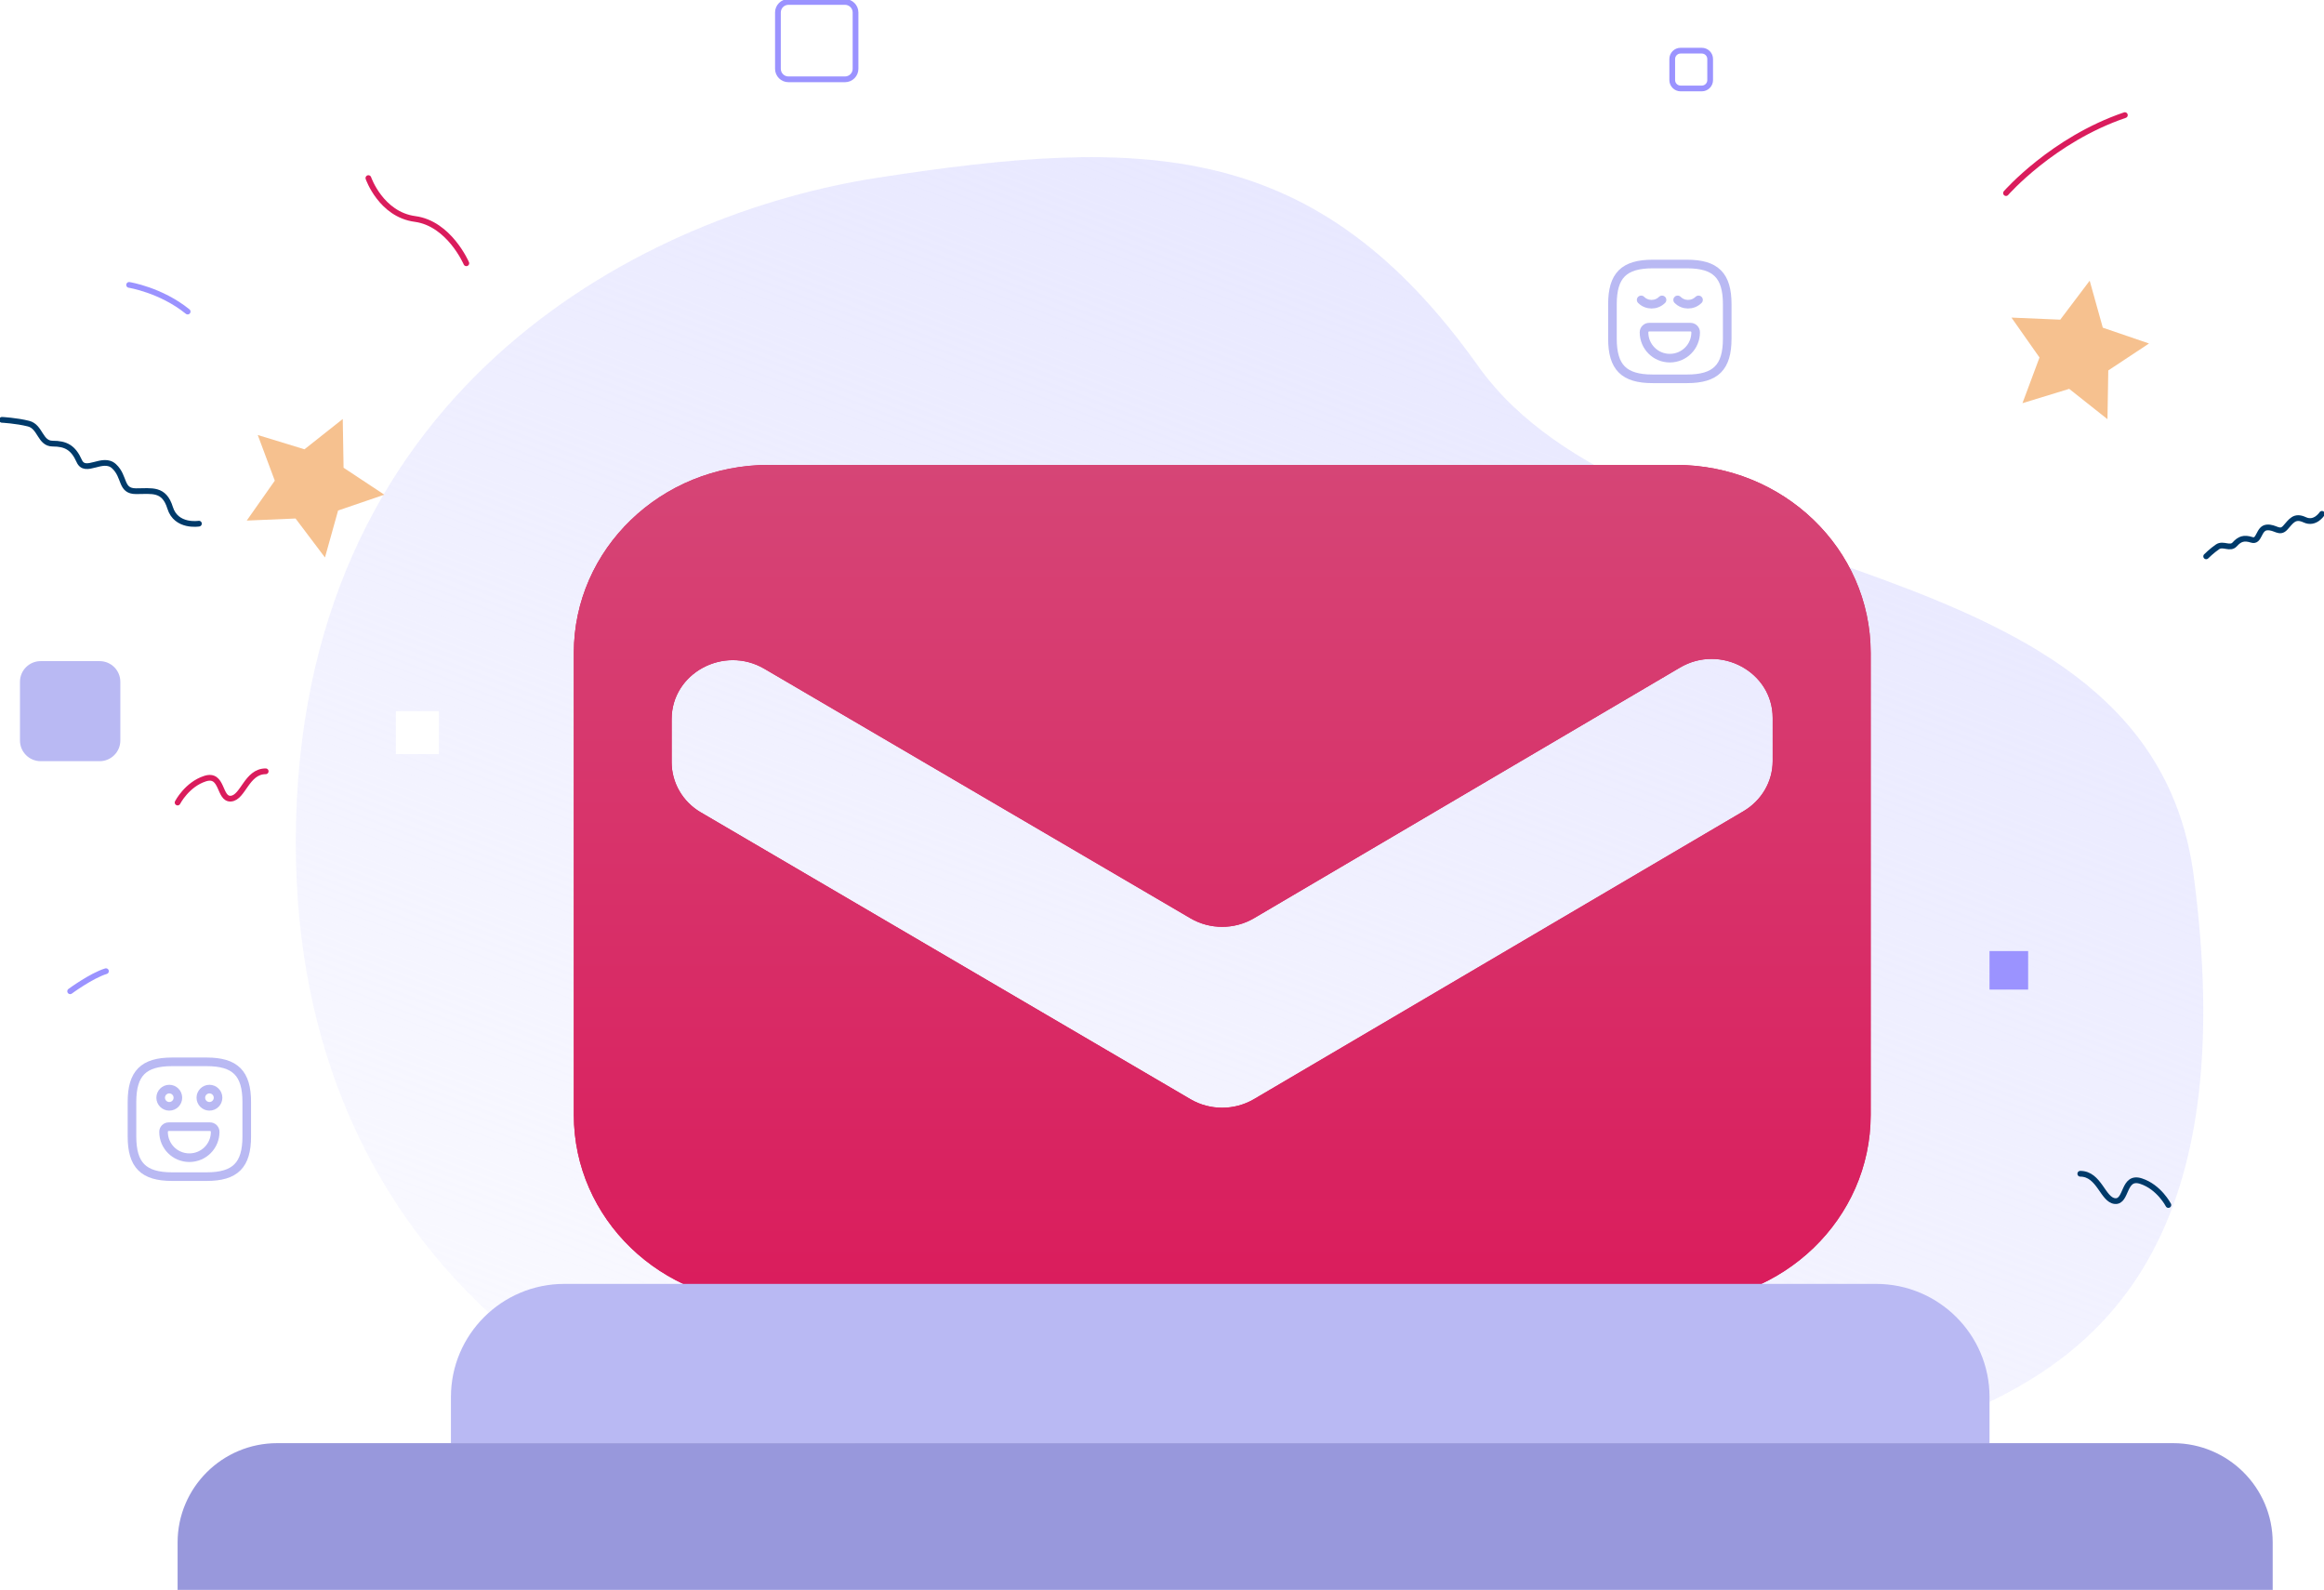 <?xml version="1.0" encoding="UTF-8"?> <svg xmlns="http://www.w3.org/2000/svg" width="405" height="277" viewBox="0 0 405 277" fill="none"><g clip-path="url(#clip0_56_1292)"><path d="M152.881 30.974C113.419 37.057 53.549 66.27 51.594 143.001C49.639 219.731 107.536 244.08 107.536 244.08C107.536 244.08 272.855 280.233 347.065 244.08C369.182 233.304 390.112 211.935 382.287 152.523C374.462 93.11 285.898 103.519 257.598 63.78C229.299 24.047 199.413 23.796 152.881 30.974Z" fill="url(#paint0_linear_56_1292)"></path><path d="M288 66H294C299 66 301 64 301 59V53C301 48 299 46 294 46H288C283 46 281 48 281 53V59C281 64 283 66 288 66Z" stroke="#B9B9F3" stroke-width="1.5" stroke-linecap="round" stroke-linejoin="round"></path><path d="M286 52.25C287 53.25 288.63 53.25 289.64 52.25" stroke="#B9B9F3" stroke-width="1.5" stroke-miterlimit="10" stroke-linecap="round" stroke-linejoin="round"></path><path d="M292.36 52.25C293.36 53.25 294.99 53.25 296 52.25" stroke="#B9B9F3" stroke-width="1.5" stroke-miterlimit="10" stroke-linecap="round" stroke-linejoin="round"></path><path d="M287.4 57H294.6C295.1 57 295.5 57.4 295.5 57.9C295.5 60.39 293.49 62.4 291 62.4C288.51 62.4 286.5 60.39 286.5 57.9C286.5 57.4 286.9 57 287.4 57Z" stroke="#B9B9F3" stroke-width="1.5" stroke-miterlimit="10" stroke-linecap="round" stroke-linejoin="round"></path><path d="M30 205H36C41 205 43 203 43 198V192C43 187 41 185 36 185H30C25 185 23 187 23 192V198C23 203 25 205 30 205Z" stroke="#B9B9F3" stroke-width="1.5" stroke-linecap="round" stroke-linejoin="round"></path><path d="M36.5 192.75C37.328 192.75 38 192.078 38 191.25C38 190.422 37.328 189.75 36.5 189.75C35.672 189.75 35 190.422 35 191.25C35 192.078 35.672 192.75 36.5 192.75Z" stroke="#B9B9F3" stroke-width="1.5" stroke-miterlimit="10" stroke-linecap="round" stroke-linejoin="round"></path><path d="M29.5 192.75C30.328 192.75 31 192.078 31 191.25C31 190.422 30.328 189.75 29.5 189.75C28.672 189.75 28 190.422 28 191.25C28 192.078 28.672 192.75 29.5 192.75Z" stroke="#B9B9F3" stroke-width="1.5" stroke-miterlimit="10" stroke-linecap="round" stroke-linejoin="round"></path><path d="M29.4 196.3H36.6C37.1 196.3 37.5 196.7 37.5 197.2C37.5 199.69 35.49 201.7 33 201.7C30.51 201.7 28.5 199.69 28.5 197.2C28.5 196.7 28.9 196.3 29.4 196.3Z" stroke="#B9B9F3" stroke-width="1.5" stroke-miterlimit="10" stroke-linecap="round" stroke-linejoin="round"></path><g filter="url(#filter0_d_56_1292)"><path fill-rule="evenodd" clip-rule="evenodd" d="M133.942 77H292.058C310.803 77 326 91.661 326 109.746V190.254C326 208.339 310.803 223 292.058 223H133.942C115.197 223 100 208.339 100 190.254V109.746C100 91.661 115.197 77 133.942 77ZM218.511 155.989L292.754 112.317C299.839 108.14 308.923 113.077 308.923 121.081V128.588C308.923 132.181 306.985 135.482 303.806 137.352L218.511 187.508C215.12 189.494 210.85 189.494 207.459 187.508L122.164 137.556C118.985 135.716 117.047 132.386 117.047 128.793V121.285C117.047 113.281 126.131 108.374 133.216 112.522L207.459 155.989C210.85 157.975 215.12 157.975 218.511 155.989Z" fill="#DA1C5C"></path><path fill-rule="evenodd" clip-rule="evenodd" d="M133.942 77H292.058C310.803 77 326 91.661 326 109.746V190.254C326 208.339 310.803 223 292.058 223H133.942C115.197 223 100 208.339 100 190.254V109.746C100 91.661 115.197 77 133.942 77ZM218.511 155.989L292.754 112.317C299.839 108.14 308.923 113.077 308.923 121.081V128.588C308.923 132.181 306.985 135.482 303.806 137.352L218.511 187.508C215.12 189.494 210.85 189.494 207.459 187.508L122.164 137.556C118.985 135.716 117.047 132.386 117.047 128.793V121.285C117.047 113.281 126.131 108.374 133.216 112.522L207.459 155.989C210.85 157.975 215.12 157.975 218.511 155.989Z" fill="url(#paint1_linear_56_1292)"></path></g><path d="M98.352 223.688H326.942C337.85 223.688 346.711 232.52 346.711 243.393V251.436H78.584V243.393C78.584 232.52 87.444 223.688 98.352 223.688Z" fill="#B9B9F3"></path><path d="M48.309 251.436H378.699C388.276 251.436 396.058 259.186 396.058 268.739V277H30.95V268.739C30.95 259.193 38.725 251.436 48.309 251.436Z" fill="#9898DC"></path><path d="M17.359 115.185H7.092C5.098 115.185 3.481 116.796 3.481 118.784V129.018C3.481 131.006 5.098 132.618 7.092 132.618H17.359C19.353 132.618 20.97 131.006 20.97 129.018V118.784C20.97 116.796 19.353 115.185 17.359 115.185Z" fill="#B9B9F3"></path><path d="M147.255 0.34H137.405C136.391 0.34 135.569 1.16 135.569 2.171V11.989C135.569 13 136.391 13.82 137.405 13.82H147.255C148.269 13.82 149.092 13 149.092 11.989V2.171C149.092 1.16 148.269 0.34 147.255 0.34Z" stroke="#9B93FF" stroke-linecap="round" stroke-linejoin="round"></path><path d="M367.265 73.032L360.595 67.751L352.452 70.242L355.421 62.287L350.534 55.333L359.039 55.694L364.166 48.903L366.452 57.089L374.507 59.845L367.408 64.54L367.265 73.032Z" fill="#F6C18F"></path><path d="M59.731 73L53.062 78.28L44.918 75.79L47.888 83.744L43 90.698L51.505 90.338L56.632 97.128L58.919 88.943L66.974 86.187L59.874 81.492L59.731 73Z" fill="#F6C18F"></path><path d="M76.488 123.901H68.986V131.379H76.488V123.901Z" fill="white"></path><path d="M353.442 165.701H346.711V172.41H353.442V165.701Z" fill="#9B93FF"></path><path d="M296.565 8.825H292.879C292.072 8.825 291.418 9.477 291.418 10.281V13.956C291.418 14.76 292.072 15.412 292.879 15.412H296.565C297.372 15.412 298.026 14.76 298.026 13.956V10.281C298.026 9.477 297.372 8.825 296.565 8.825Z" stroke="#9B93FF" stroke-linecap="round" stroke-linejoin="round"></path><path d="M30.95 139.823C30.95 139.823 32.568 136.68 35.728 135.659C38.889 134.638 38.118 139.32 40.247 139.143C42.377 138.966 42.978 134.38 46.302 134.38" stroke="#DA1C5C" stroke-linecap="round" stroke-linejoin="round"></path><path d="M377.879 209.943C377.879 209.943 376.262 206.799 373.101 205.778C369.94 204.758 370.712 209.439 368.582 209.262C366.452 209.085 365.852 204.499 362.527 204.499" stroke="#003A6A" stroke-linecap="round" stroke-linejoin="round"></path><path d="M81.266 45.868C81.266 45.868 78.29 38.948 72.338 38.152C66.385 37.363 64.201 31.028 64.201 31.028" stroke="#DA1C5C" stroke-linecap="round" stroke-linejoin="round"></path><path d="M22.499 49.638C22.499 49.638 28.035 50.509 32.704 54.285" stroke="#9B93FF" stroke-linecap="round" stroke-linejoin="round"></path><path d="M349.585 33.641C349.585 33.641 357.728 24.326 370.296 20.059" stroke="#DA1C5C" stroke-linecap="round" stroke-linejoin="round"></path><path d="M0.341 73.147C0.341 73.147 2.847 73.276 4.963 73.807C7.072 74.331 6.942 77.291 9.188 77.291C11.434 77.291 12.751 77.951 13.809 80.319C14.867 82.687 17.898 79.4 19.878 81.238C21.858 83.082 20.936 85.579 23.707 85.579C26.479 85.579 28.588 85.055 29.646 88.471C30.704 91.893 34.664 91.233 34.664 91.233" stroke="#003A6A" stroke-linecap="round" stroke-linejoin="round"></path><path d="M384.467 96.929C384.467 96.929 385.45 95.949 386.446 95.275C387.443 94.602 388.624 95.751 389.45 94.833C390.283 93.907 391.04 93.615 392.412 94.057C393.784 94.499 393.546 92.036 395.041 91.9C396.535 91.771 397.225 93.07 398.256 91.934C399.28 90.798 399.846 89.73 401.648 90.567C403.457 91.397 404.645 89.525 404.645 89.525" stroke="#003A6A" stroke-linecap="round" stroke-linejoin="round"></path><path d="M12.226 172.702C12.226 172.702 15.932 169.981 18.465 169.205" stroke="#9B93FF" stroke-linecap="round" stroke-linejoin="round"></path></g><defs><filter id="filter0_d_56_1292" x="20" y="1" width="386" height="306" filterUnits="userSpaceOnUse" color-interpolation-filters="sRGB"><feFlood flood-opacity="0" result="BackgroundImageFix"></feFlood><feColorMatrix in="SourceAlpha" type="matrix" values="0 0 0 0 0 0 0 0 0 0 0 0 0 0 0 0 0 0 127 0" result="hardAlpha"></feColorMatrix><feOffset dy="4"></feOffset><feGaussianBlur stdDeviation="40"></feGaussianBlur><feComposite in2="hardAlpha" operator="out"></feComposite><feColorMatrix type="matrix" values="0 0 0 0 1 0 0 0 0 1 0 0 0 0 1 0 0 0 1 0"></feColorMatrix><feBlend mode="normal" in2="BackgroundImageFix" result="effect1_dropShadow_56_1292"></feBlend><feBlend mode="normal" in="SourceGraphic" in2="effect1_dropShadow_56_1292" result="shape"></feBlend></filter><linearGradient id="paint0_linear_56_1292" x1="217.753" y1="27.384" x2="102.137" y2="327.007" gradientUnits="userSpaceOnUse"><stop stop-color="#E8E8FF"></stop><stop offset="1" stop-color="#E8E8FF" stop-opacity="0"></stop></linearGradient><linearGradient id="paint1_linear_56_1292" x1="213" y1="77" x2="213" y2="223" gradientUnits="userSpaceOnUse"><stop stop-color="#D64576"></stop><stop offset="1" stop-color="#DA1C5C"></stop></linearGradient><clipPath id="clip0_56_1292"><rect width="405" height="277" fill="white"></rect></clipPath></defs></svg> 